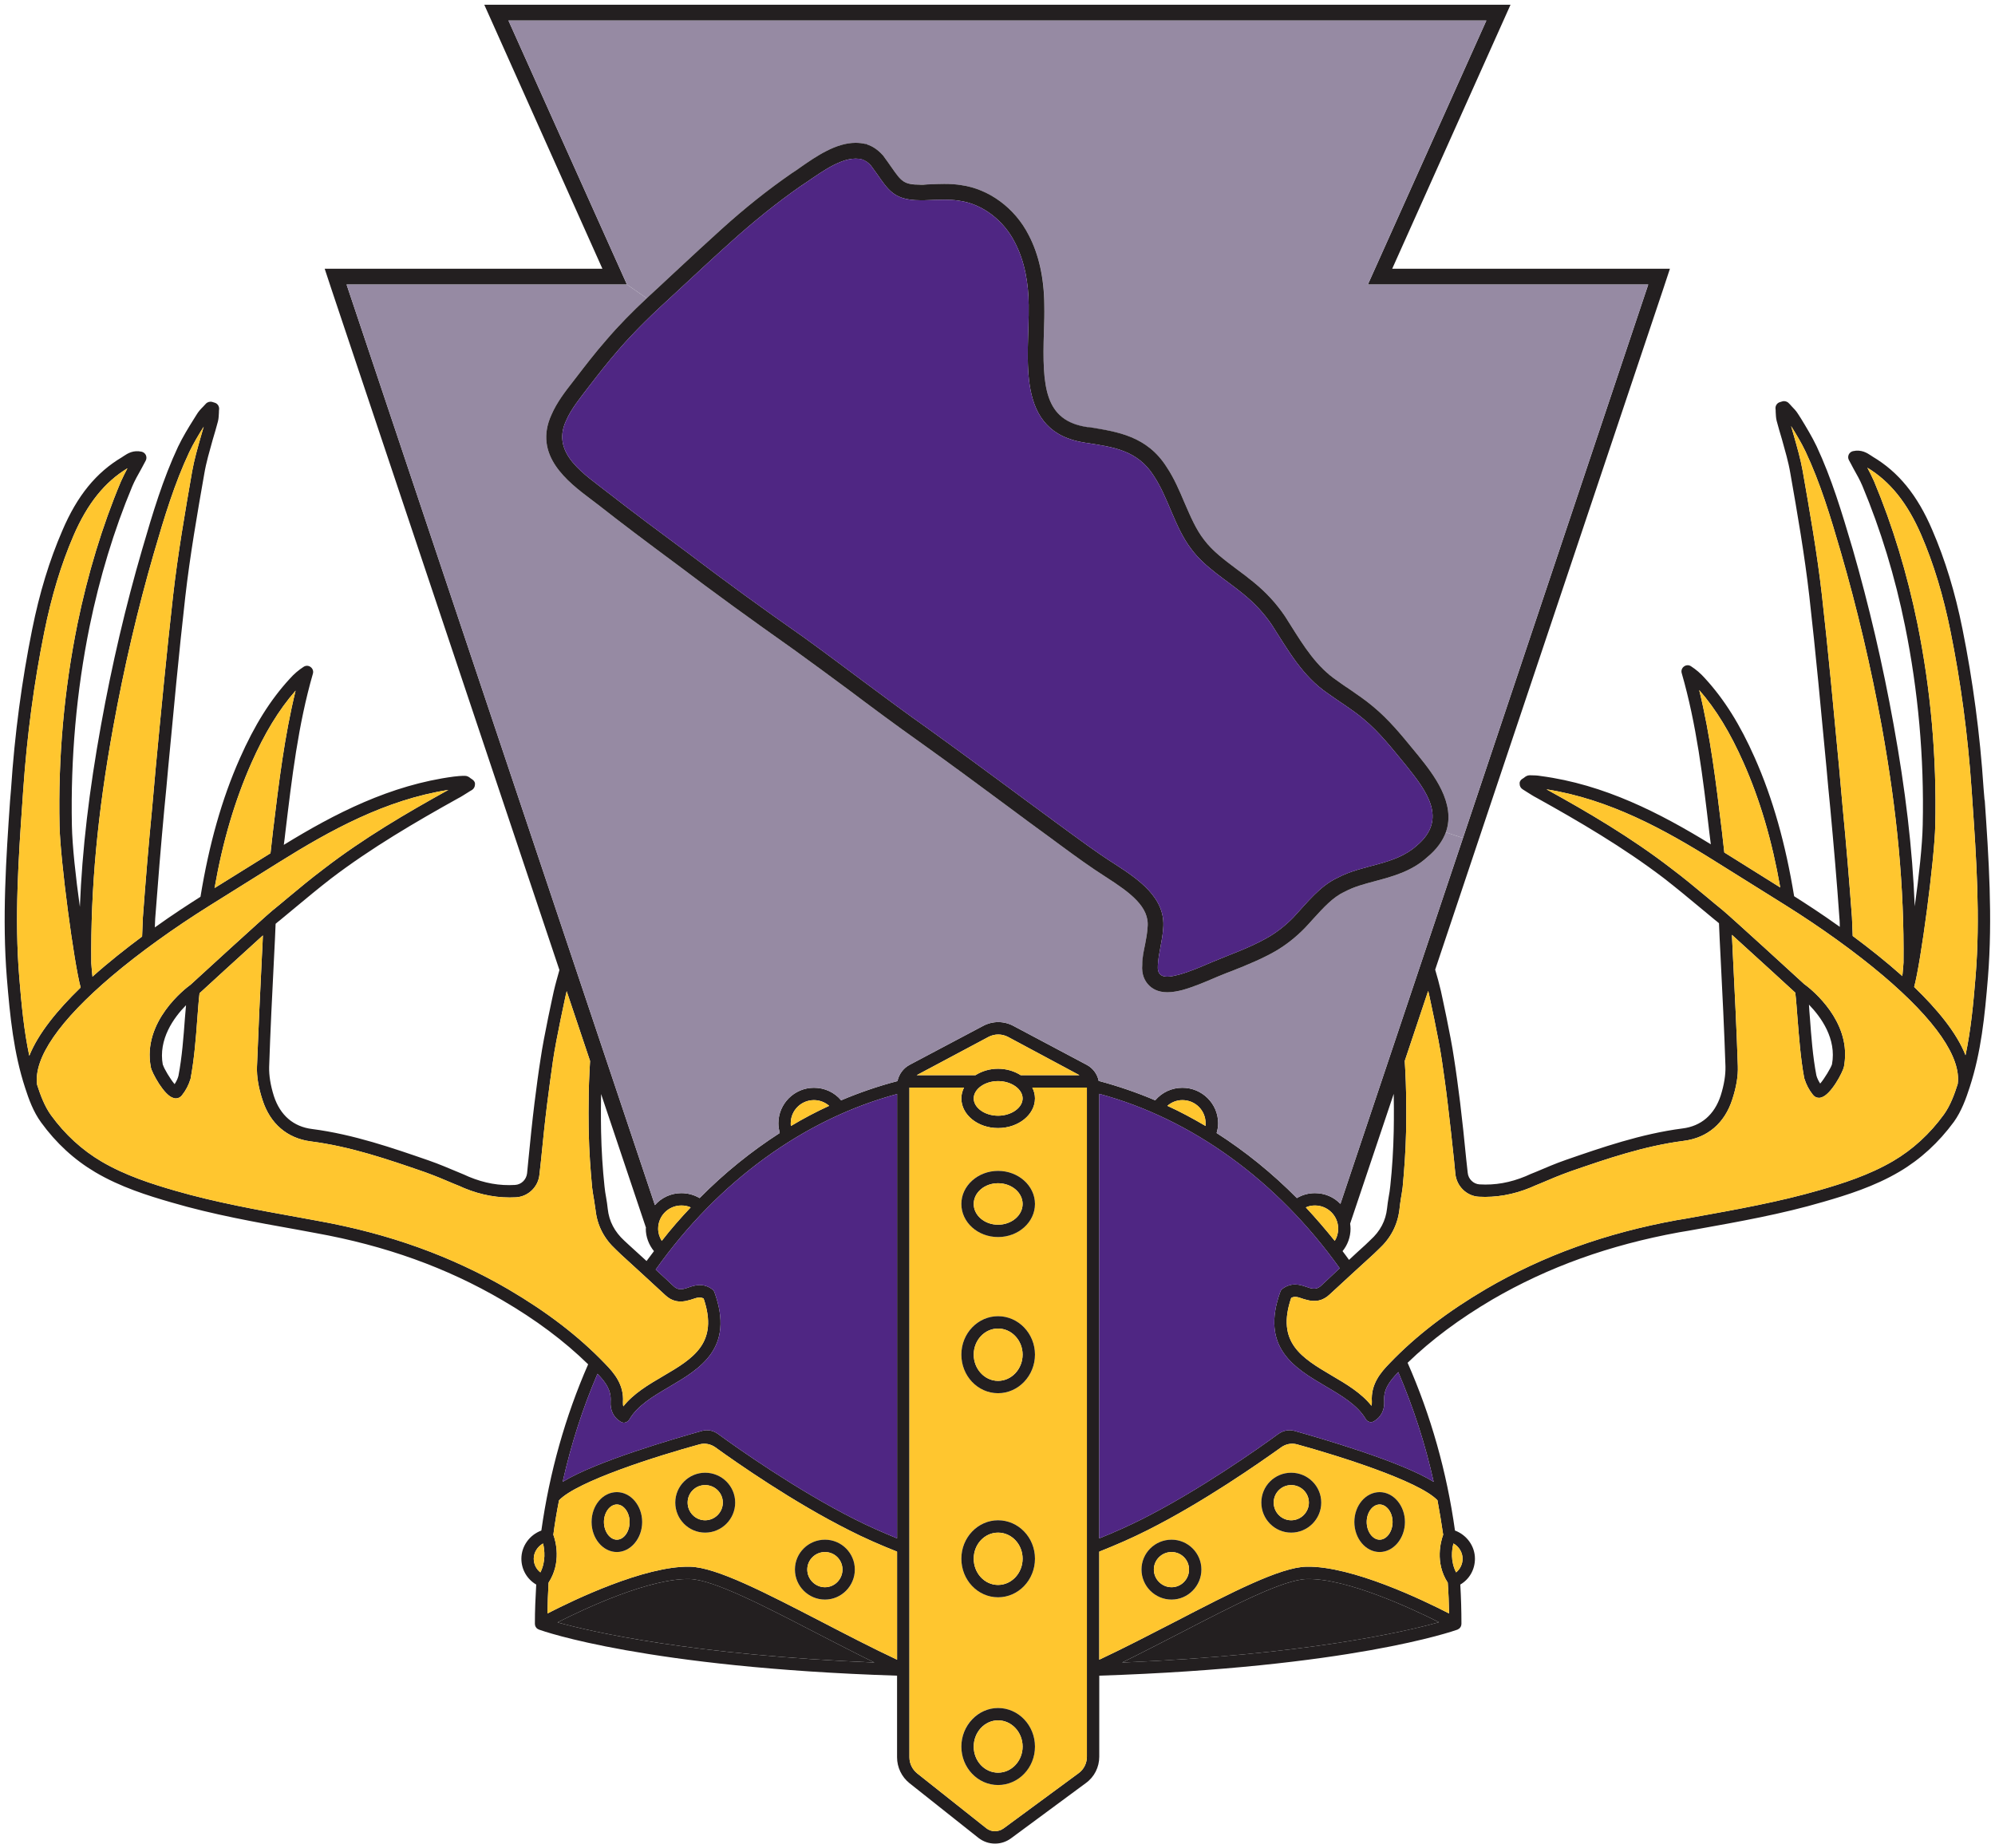 <?xml version="1.0" encoding="UTF-8"?>
<svg id="Layer_2" xmlns="http://www.w3.org/2000/svg" viewBox="0 0 104.88 97.18">
  <defs>
    <style>
      .cls-1 {
        fill: #231f20;
      }

      .cls-2 {
        fill: #968aa3;
      }

      .cls-3 {
        fill: #ffc62f;
      }

      .cls-4 {
        fill: #4f2683;
      }
    </style>
  </defs>
  <g id="Layer_1-2" data-name="Layer_1">
    <g>
      <path class="cls-1" d="M96.31,55.96c.25-1.35-.58-2.49-1.21-3.14.01.23.03.46.05.7.07.95.15,2.04.34,3.02.04.15.11.29.2.43.22-.25.57-.84.62-1.01ZM31.6,57.52c-.02,1.07,0,1.97,0,1.98.02.98.08,1.94.18,2.88.02.2.05.4.09.61.03.18.06.37.08.57.07.65.36,1.2.87,1.67l.27.25c.3.27.6.55.9.82.13-.17.26-.35.39-.52-.27-.33-.43-.75-.43-1.18,0-.02.01-.04.01-.05l-2.36-7.03ZM8.56,55.99h.01c.04.17.39.76.61,1.01.09-.14.16-.28.2-.43.19-.98.27-2.07.34-3.02.02-.24.04-.47.06-.7-.64.65-1.47,1.79-1.22,3.14ZM104.34,42.06c.21,3.04.42,6.19.17,9.32-.17,2.07-.36,3.94-.96,5.78-.19.59-.43,1.26-.83,1.82-.8,1.09-1.76,1.97-2.86,2.62-1.32.78-2.76,1.23-4.01,1.59-2.18.64-4.43,1.04-6.6,1.43-.33.06-.66.12-.98.17-3.66.67-6.87,1.82-9.81,3.53-1.73,1.02-3.2,2.11-4.46,3.33,1.22,2.77,2.06,5.73,2.49,8.82.62.23,1.05.82,1.05,1.48,0,.57-.29,1.08-.77,1.36.04.68.06,1.38.06,2.06,0,.12-.06.23-.16.28-.02.01-.03.02-.05.03-.23.08-5.65,1.99-18.83,2.42v4.26c0,.55-.26,1.07-.71,1.39l-3.94,2.91c-.25.18-.54.27-.83.27-.31,0-.61-.1-.87-.3l-3.63-2.88c-.41-.33-.65-.83-.65-1.36v-4.29c-6.59-.21-11.24-.8-14.27-1.34s-4.44-1.04-4.55-1.08l-.06-.03c-.1-.05-.16-.16-.16-.28,0-.68.03-1.38.07-2.06-.48-.28-.78-.79-.78-1.36,0-.66.43-1.25,1.05-1.48.43-3.06,1.26-6,2.46-8.74-1.27-1.24-2.76-2.35-4.51-3.37-2.94-1.72-6.15-2.87-9.81-3.53-.32-.06-.65-.12-.97-.18-2.18-.39-4.43-.79-6.61-1.43-1.25-.36-2.69-.81-4.01-1.59-1.1-.65-2.06-1.53-2.85-2.62-.41-.56-.65-1.23-.84-1.82-.6-1.84-.79-3.71-.96-5.78-.25-3.12-.04-6.28.17-9.32l.05-.59c.19-2.9.57-5.72,1.11-8.4.39-1.94.91-3.64,1.59-5.21.78-1.83,1.78-3.05,3.13-3.85l.09-.06c.21-.14.51-.33.95-.23.09.02.18.09.22.18s.04.2-.01.29c-.08.15-.16.29-.23.43-.18.32-.35.62-.48.93-.96,2.3-1.71,4.78-2.24,7.36-.69,3.4-1,6.92-.93,10.46.02,1.06.2,2.71.42,4.28.12-3.03.49-6.13,1.11-9.55.57-3.17,1.3-6.28,2.16-9.23.57-1.96,1.1-3.72,1.89-5.41.24-.5.53-.98.82-1.44l.15-.24c.1-.17.22-.3.35-.43.05-.05.09-.1.14-.15.08-.09.21-.13.33-.1l.13.04c.15.04.25.18.24.34-.01.06-.01.12-.01.18-.01.14-.01.3-.05.46-.09.33-.18.66-.28.98-.16.58-.34,1.18-.44,1.78-.37,2.11-.75,4.29-1,6.48-.34,2.99-.62,6.05-.9,9-.06.71-.13,1.42-.2,2.13-.18,1.95-.34,3.89-.48,5.77,0,0-.01.18-.02.47.96-.69,1.82-1.24,2.4-1.61.45-2.75,1.12-5.14,2.07-7.28.77-1.74,1.6-3.07,2.62-4.18.23-.26.47-.46.73-.63.12-.08.27-.07.37.01.11.08.16.22.12.35-.78,2.71-1.1,5.45-1.45,8.36-.02.21-.05.42-.08.64,2.67-1.64,5.6-3.15,8.94-3.59.17-.02.35-.04.58-.04.13,0,.23.07.3.13.02.01.05.03.09.06.07.05.12.11.14.19,0,.03,0,.05,0,.08,0,.11-.06.22-.15.28-.08.05-.16.09-.23.14-.18.11-.34.22-.52.31-2.21,1.23-4.54,2.59-6.68,4.22-.63.49-1.26,1.01-1.86,1.51-.27.23-.55.45-.82.68-.05.03-.12.1-.22.18-.02.56-.05,1.12-.08,1.71-.1,1.96-.2,3.99-.26,5.82-.01.45.07.96.25,1.53.33,1.01,1.03,1.61,2.01,1.73,2.17.28,4.27,1.01,6.12,1.65.55.19,1.08.42,1.61.64.17.07.34.14.51.22.82.34,1.61.48,2.43.43.33-.02.59-.28.63-.61l.07-.72c.1-1.03.2-2,.32-2.98.11-.87.21-1.63.32-2.32.17-1.19.67-3.44.69-3.54.09-.39.2-.77.3-1.13l-3.41-10.18-8.57-25.6-.36-1.09h14.6L25.98,1.41l-.52-1.16h53.95l-.52,1.16-5.7,12.72h14.6l-.36,1.09-8.57,25.57-3.41,10.19c.11.37.21.74.3,1.12.02.1.52,2.35.69,3.54.11.69.21,1.45.32,2.32.12.98.22,1.95.32,2.97l.08.73c.03.33.3.59.62.61.82.05,1.61-.09,2.43-.43.17-.08.34-.15.52-.22.52-.22,1.05-.45,1.6-.64,1.85-.64,3.95-1.37,6.12-1.65.98-.12,1.68-.72,2.01-1.73.18-.57.26-1.08.25-1.53-.06-1.83-.16-3.86-.26-5.82-.03-.59-.06-1.15-.08-1.71-.1-.08-.17-.15-.22-.18-.27-.23-.55-.45-.82-.68-.6-.5-1.23-1.02-1.86-1.51-2.14-1.63-4.47-2.99-6.68-4.22-.18-.09-.34-.2-.52-.31-.07-.05-.15-.09-.22-.14-.1-.06-.16-.17-.16-.28,0-.03,0-.05,0-.08.02-.08.07-.15.14-.19.04-.03.07-.05.09-.06.07-.06.17-.13.3-.13.23,0,.41.01.58.04,3.34.44,6.27,1.95,8.94,3.59-.03-.22-.05-.43-.08-.64-.34-2.91-.67-5.65-1.45-8.36-.04-.13.01-.27.12-.35s.25-.09.37-.01c.26.17.5.37.73.63,1.02,1.11,1.85,2.44,2.62,4.18.95,2.14,1.62,4.53,2.07,7.28.58.37,1.44.92,2.4,1.61,0-.29-.02-.47-.02-.47-.13-1.88-.3-3.82-.48-5.77-.07-.71-.14-1.42-.2-2.13-.28-2.95-.56-6.01-.9-9-.25-2.19-.63-4.37-1-6.48-.1-.6-.28-1.2-.44-1.78-.1-.32-.19-.65-.28-.98-.04-.16-.04-.32-.05-.46,0-.06,0-.12-.01-.18-.01-.16.09-.3.24-.34l.13-.04c.12-.03.25.01.33.1.05.05.1.1.14.15.13.13.25.26.35.42l.16.25c.28.46.57.94.81,1.44.79,1.69,1.32,3.45,1.9,5.41.85,2.95,1.58,6.06,2.15,9.23.62,3.42.99,6.52,1.11,9.55.22-1.57.4-3.22.42-4.28.08-3.54-.24-7.06-.93-10.46-.52-2.58-1.28-5.06-2.24-7.36-.13-.31-.3-.61-.48-.93-.07-.14-.15-.28-.23-.43-.05-.09-.05-.2-.01-.29s.13-.16.22-.18c.44-.1.74.09.95.23l.09.06c1.35.8,2.35,2.02,3.13,3.85.68,1.57,1.2,3.27,1.59,5.21.54,2.68.92,5.5,1.11,8.39l.05.6ZM103.86,51.32c.25-3.07.04-6.2-.17-9.22l-.04-.59c-.2-2.87-.57-5.66-1.11-8.32-.38-1.88-.88-3.54-1.54-5.07-.73-1.68-1.63-2.8-2.83-3.53.12.23.24.46.35.71.98,2.34,1.74,4.85,2.28,7.48.7,3.45,1.02,7.02.94,10.61-.04,1.83-.76,7.23-1.11,8.5,1.21,1.17,2.24,2.41,2.7,3.59.28-1.32.41-2.68.53-4.16ZM102.92,56.99c.19-1.39-1.17-3.36-3.93-5.7-1.44-1.22-3.26-2.53-5.13-3.7l-3.68-2.3c-2.66-1.67-5.57-3.27-8.88-3.79,2.18,1.2,4.46,2.54,6.56,4.16.65.49,1.28,1.01,1.89,1.52.27.23.54.45.81.67.49.41,4,3.62,4.29,3.89.23.16,2.15,1.62,2.15,3.69,0,.21-.02.43-.06.65-.05.27-.69,1.5-1.2,1.62-.03.01-.07.02-.11.02-.13,0-.25-.06-.33-.17-.2-.25-.35-.54-.44-.84-.01-.01-.01-.02-.01-.03-.19-1.02-.27-2.13-.35-3.11-.04-.5-.07-.97-.12-1.38-.29-.27-2.16-1.98-3.33-3.04.02.35.03.7.05,1.06.1,1.97.2,4,.26,5.84.02.52-.08,1.11-.29,1.75-.4,1.25-1.3,2.02-2.54,2.18-2.1.27-4.07.95-5.98,1.61-.53.19-1.06.41-1.57.63-.17.07-.35.14-.52.22-.9.37-1.81.53-2.72.48-.64-.04-1.16-.55-1.23-1.2l-.07-.72c-.11-1.02-.21-1.99-.33-2.96-.1-.86-.21-1.61-.31-2.3-.17-1.18-.68-3.47-.68-3.49-.01-.05-.03-.1-.04-.15l-1.23,3.68c.01.18.02.36.03.53.08,1.53.04,3.16.04,3.18-.02.99-.09,1.97-.18,2.93-.03.21-.06.43-.1.64-.03.19-.05.36-.07.54-.1.81-.46,1.5-1.08,2.07l-.27.26c-.76.69-1.55,1.42-2.32,2.13-.35.33-.75.42-1.25.27-.05-.01-.11-.03-.17-.05-.26-.09-.42-.14-.6-.04-.8,2.35.56,3.15,2.13,4.08.77.45,1.56.92,2.09,1.59.02-.06.02-.13.02-.22-.06-.91.45-1.52.94-2.02,1.4-1.46,3.07-2.73,5.08-3.91,3-1.75,6.28-2.93,10.01-3.61.33-.05.65-.11.98-.17,2.16-.39,4.4-.79,6.54-1.41,1.21-.35,2.6-.79,3.86-1.53,1.02-.6,1.92-1.42,2.66-2.44.34-.47.56-1.07.73-1.61ZM100.07,50.61c.04-3.95-.33-7.89-1.14-12.4-.57-3.14-1.3-6.23-2.15-9.16-.56-1.93-1.09-3.67-1.86-5.31-.22-.46-.49-.91-.76-1.34.05.17.1.35.15.52.17.6.35,1.22.46,1.84.37,2.13.76,4.32,1.01,6.52.34,3.01.62,6.06.9,9.02.06.71.13,1.42.19,2.13.19,1.95.35,3.9.49,5.79,0,.01.02.4.04.99.86.64,1.76,1.35,2.61,2.11,0-.04,0-.07.01-.11.02-.24.05-.54.05-.6ZM90.65,44.82l2.94,1.84c-.43-2.46-1.07-4.62-1.93-6.56-.7-1.58-1.44-2.8-2.33-3.82.59,2.41.88,4.84,1.19,7.39.04.38.09.77.13,1.15ZM76.91,44.06l9.74-29.1h-14.74l6.23-13.88H26.73l6.23,13.88h-14.74l16.21,48.4c.34-.39.84-.63,1.39-.63.34,0,.67.09.96.26,1.3-1.32,2.72-2.46,4.21-3.42-.04-.17-.07-.34-.07-.51,0-1.03.84-1.87,1.87-1.87.56,0,1.08.24,1.43.66.97-.41,1.96-.75,2.96-1.01.08-.36.3-.67.63-.85l3.87-2.05c.5-.27,1.1-.27,1.6,0l3.86,2.05c.33.18.55.49.62.84,1.01.27,2.01.61,2.97,1.02.36-.42.87-.66,1.43-.66,1.04,0,1.88.84,1.88,1.87,0,.17-.03.34-.08.51,1.5.96,2.91,2.1,4.22,3.42.28-.17.61-.26.95-.26.52,0,1,.21,1.33.56h.01l6.44-19.23ZM76.55,82.67c.21-.17.34-.43.34-.72,0-.33-.19-.64-.48-.8-.09.34-.16.94.14,1.52ZM76.18,84.83c-.01-.54-.03-1.08-.07-1.62-.69-1.06-.36-2.19-.24-2.52-.09-.61-.19-1.21-.3-1.81-.96-1.01-5.2-2.34-7.38-2.94-.29-.08-.59-.02-.83.15-1.16.83-4.1,2.89-7.05,4.37-.79.4-1.64.77-2.52,1.12v5.68c1.3-.61,2.65-1.31,3.97-1.99,2.97-1.54,5.54-2.87,6.92-2.9,2.39-.05,6.16,1.77,7.5,2.46ZM75.37,77.91c-.44-1.99-1.07-3.92-1.86-5.77-.5.52-.78.93-.74,1.51.03.47-.16.85-.53,1.07-.05.03-.1.05-.16.05-.03,0-.06,0-.08-.01-.09-.02-.16-.08-.2-.15-.43-.73-1.25-1.22-2.12-1.73-1.61-.95-3.44-2.02-2.37-4.97.02-.06.06-.11.11-.15.49-.36.94-.21,1.26-.1.06.02.11.03.15.05.28.08.45.05.63-.12.32-.3.65-.61.97-.91-3.29-4.61-7.76-7.85-12.64-9.17v23.37c.78-.31,1.53-.65,2.23-1,3.02-1.52,6.15-3.73,7.2-4.5.25-.17.54-.23.83-.15,1.38.39,5.58,1.6,7.32,2.68ZM73.27,59.47s.02-.89,0-1.96l-2.29,6.82v.02c.01.08.02.16.02.25,0,.43-.15.85-.42,1.18.11.15.23.3.34.46.29-.27.57-.53.86-.79l.27-.26c.51-.46.8-1.01.87-1.66.02-.2.05-.39.08-.57.04-.21.07-.41.09-.61.1-.94.16-1.9.18-2.88ZM58.99,87.41c9.59-.4,14.84-1.61,16.66-2.12-1.46-.73-4.86-2.32-6.95-2.27-1.24.03-3.86,1.39-6.64,2.83-1.02.52-2.05,1.06-3.07,1.56ZM70.17,65.24c.12-.19.18-.41.18-.64,0-.68-.55-1.22-1.22-1.22-.17,0-.33.03-.48.1.52.56,1.03,1.15,1.52,1.76ZM63.38,59.2v-.14c0-.68-.54-1.22-1.22-1.22-.3,0-.57.11-.79.3.68.31,1.35.67,2.01,1.06ZM57.14,92.36v-35.18h-2.87c.09.18.14.37.14.57,0,.86-.87,1.56-1.94,1.56s-1.93-.7-1.93-1.56c0-.2.05-.39.14-.57h-2.87v35.21c0,.33.15.64.41.85l3.63,2.88c.26.21.63.21.91.01l3.94-2.9c.28-.2.44-.53.44-.87ZM53.66,56.53h3.09l-3.77-2.02c-.16-.08-.33-.12-.5-.12s-.34.04-.5.12l-3.79,2.02h3.09c.33-.21.74-.34,1.19-.34s.86.13,1.19.34ZM53.76,57.75c0-.49-.59-.91-1.29-.91s-1.28.42-1.28.91.59.91,1.28.91,1.29-.41,1.29-.91ZM47.16,87.26v-5.68c-.88-.35-1.73-.72-2.51-1.12-2.95-1.48-5.9-3.54-7.05-4.37-.24-.17-.55-.23-.83-.15-2.19.6-6.42,1.93-7.38,2.94-.12.6-.22,1.2-.3,1.81.12.32.44,1.46-.25,2.52-.03.54-.05,1.08-.06,1.62,1.34-.69,5.11-2.51,7.49-2.46,1.39.03,3.95,1.36,6.93,2.9,1.31.68,2.66,1.38,3.96,1.99ZM47.16,80.88v-23.36c-4.9,1.32-9.39,4.58-12.69,9.23.32.29.63.58.94.87.18.17.35.2.63.12.05-.02.1-.03.15-.05.32-.11.77-.26,1.26.1.05.04.09.09.11.15,1.07,2.95-.76,4.02-2.37,4.97-.87.51-1.69,1-2.11,1.73-.05.07-.12.13-.21.15-.02.01-.05.01-.08.01-.05,0-.11-.02-.16-.05-.37-.22-.56-.6-.53-1.07.04-.56-.22-.97-.69-1.45-.78,1.81-1.39,3.72-1.83,5.68,1.75-1.08,5.94-2.29,7.33-2.68.28-.08.58-.02.82.15,1.05.77,4.19,2.98,7.21,4.5.69.35,1.44.68,2.22,1ZM45.97,87.41c-1.02-.5-2.06-1.04-3.07-1.56-2.78-1.44-5.41-2.8-6.64-2.83-2.09-.05-5.5,1.54-6.95,2.28,1.82.5,7.07,1.71,16.66,2.11ZM43.59,58.14c-.22-.19-.5-.3-.8-.3-.67,0-1.22.54-1.22,1.22,0,.05,0,.1.01.14.65-.39,1.33-.75,2.01-1.06ZM34.86,72.35c1.57-.92,2.93-1.73,2.13-4.08-.18-.09-.34-.05-.6.04-.06.02-.12.04-.17.05-.5.15-.9.06-1.25-.27-.77-.71-1.56-1.44-2.32-2.13l-.27-.26c-.62-.57-.98-1.26-1.07-2.07-.03-.18-.05-.35-.08-.54-.04-.21-.07-.42-.1-.64-.09-.96-.16-1.94-.18-2.93,0-.02-.04-1.65.04-3.18.01-.18.02-.37.03-.56l-1.23-3.67c-.01.06-.02.11-.04.17,0,.02-.51,2.31-.68,3.49-.1.69-.2,1.44-.31,2.3-.12.97-.22,1.94-.32,2.96l-.08.72c-.06.65-.59,1.16-1.23,1.2-.91.05-1.82-.11-2.72-.48-.17-.08-.34-.15-.52-.22-.51-.22-1.04-.44-1.57-.63-1.91-.66-3.88-1.34-5.98-1.61-1.24-.16-2.14-.93-2.54-2.18-.21-.64-.31-1.23-.29-1.75.07-1.84.16-3.87.26-5.84.02-.36.04-.71.05-1.06-1.17,1.06-3.04,2.77-3.33,3.04-.05.41-.08.88-.12,1.38-.07.98-.16,2.09-.35,3.11,0,0,0,.02-.01.03-.09.3-.24.59-.44.84-.08.11-.2.17-.33.17-.04,0-.07-.01-.11-.02-.26-.06-.54-.4-.77-.75-.23-.36-.41-.73-.43-.87-.47-2.41,1.84-4.16,2.09-4.34.29-.27,3.8-3.48,4.29-3.89.27-.22.54-.44.81-.67.61-.51,1.24-1.03,1.89-1.52,2.1-1.62,4.39-2.96,6.56-4.16-3.31.52-6.22,2.13-8.88,3.79l-3.68,2.3c-1.87,1.17-3.69,2.48-5.13,3.7-2.76,2.34-4.12,4.31-3.93,5.71.17.53.39,1.13.73,1.6.74,1.02,1.64,1.84,2.66,2.44,1.26.74,2.65,1.18,3.86,1.53,2.14.62,4.38,1.02,6.54,1.41.33.06.65.12.98.18,3.73.67,7.01,1.85,10.01,3.6,2.01,1.18,3.68,2.45,5.08,3.91.49.5,1,1.11.94,2.02,0,.09,0,.16.02.22.53-.67,1.32-1.14,2.09-1.59ZM36.31,63.48c-.15-.07-.32-.1-.49-.1-.67,0-1.22.54-1.22,1.22,0,.23.07.45.19.64.48-.62.99-1.2,1.52-1.76ZM28.41,82.67c.29-.58.22-1.18.14-1.52-.29.16-.49.47-.49.8,0,.29.13.55.35.72ZM14.35,43.7c.31-2.55.6-4.98,1.19-7.39-.89,1.02-1.63,2.24-2.33,3.82-.86,1.95-1.5,4.1-1.93,6.56l2.94-1.83c.04-.39.09-.78.13-1.16ZM10.56,22.95c.05-.17.1-.35.15-.52-.27.43-.54.88-.76,1.34-.77,1.64-1.3,3.38-1.86,5.31-.85,2.93-1.57,6.02-2.14,9.16-.82,4.51-1.19,8.45-1.15,12.4,0,.06.03.36.05.6.01.04.01.07.01.11.85-.76,1.75-1.47,2.61-2.11.02-.59.04-.98.04-.99.14-1.89.3-3.84.49-5.79.06-.71.13-1.42.19-2.13.28-2.96.57-6.01.91-9.02.25-2.2.63-4.39,1-6.52.11-.62.29-1.24.46-1.84ZM6.35,25.33c.11-.25.23-.48.35-.71-1.2.73-2.1,1.85-2.83,3.53-.66,1.53-1.16,3.19-1.54,5.07-.54,2.66-.91,5.45-1.11,8.32l-.04.59c-.21,3.02-.42,6.15-.17,9.22.12,1.48.25,2.84.53,4.16.47-1.18,1.49-2.42,2.7-3.59-.35-1.27-1.07-6.67-1.11-8.5-.08-3.59.24-7.16.94-10.61.54-2.62,1.3-5.14,2.28-7.48Z"/>
      <path class="cls-3" d="M103.69,42.1c.21,3.02.42,6.15.17,9.22-.12,1.48-.25,2.84-.53,4.16-.46-1.18-1.49-2.42-2.7-3.59.35-1.27,1.07-6.67,1.11-8.5.08-3.59-.24-7.16-.94-10.61-.54-2.63-1.3-5.14-2.28-7.48-.11-.25-.23-.48-.35-.71,1.2.73,2.1,1.85,2.83,3.53.66,1.53,1.16,3.19,1.54,5.07.54,2.66.91,5.45,1.11,8.32l.04.59Z"/>
      <path class="cls-3" d="M98.99,51.29c2.76,2.34,4.12,4.31,3.93,5.7-.17.54-.39,1.14-.73,1.61-.74,1.02-1.64,1.84-2.66,2.44-1.26.74-2.65,1.18-3.86,1.53-2.14.62-4.38,1.02-6.54,1.41-.33.06-.65.12-.98.17-3.73.68-7.01,1.86-10.01,3.61-2.01,1.18-3.68,2.45-5.08,3.91-.49.5-1,1.11-.94,2.02,0,.09,0,.16-.02.22-.53-.67-1.32-1.14-2.09-1.59-1.57-.93-2.93-1.73-2.13-4.08.18-.1.34-.05.6.04.06.02.12.04.17.05.5.15.9.06,1.25-.27.77-.71,1.56-1.44,2.32-2.13l.27-.26c.62-.57.98-1.26,1.08-2.07.02-.18.04-.35.07-.54.04-.21.07-.43.1-.64.09-.96.16-1.94.18-2.93,0-.02.04-1.65-.04-3.18-.01-.17-.02-.35-.03-.53l1.23-3.68s.03.1.04.15c0,.02.51,2.31.68,3.49.1.69.21,1.44.31,2.3.12.97.22,1.94.33,2.96l.07.72c.07.65.59,1.16,1.23,1.2.91.05,1.82-.11,2.72-.48.17-.08.35-.15.52-.22.51-.22,1.04-.44,1.57-.63,1.91-.66,3.88-1.34,5.98-1.61,1.24-.16,2.14-.93,2.54-2.18.21-.64.31-1.23.29-1.75-.06-1.84-.16-3.87-.26-5.84-.02-.36-.03-.71-.05-1.06,1.17,1.06,3.04,2.77,3.33,3.04.05.41.08.88.12,1.38.08.98.16,2.09.35,3.11,0,.01,0,.02.01.03.09.3.24.59.44.84.08.11.2.17.33.17.04,0,.08,0,.11-.02.51-.12,1.15-1.35,1.2-1.62.04-.22.06-.44.06-.65,0-2.07-1.92-3.53-2.15-3.69-.29-.27-3.8-3.48-4.29-3.89-.27-.22-.54-.44-.81-.67-.61-.51-1.24-1.03-1.89-1.52-2.1-1.62-4.38-2.96-6.56-4.16,3.31.52,6.22,2.12,8.88,3.79l3.68,2.3c1.87,1.17,3.69,2.48,5.13,3.7Z"/>
      <path class="cls-3" d="M98.93,38.21c.81,4.51,1.18,8.45,1.14,12.4,0,.06-.03.36-.05.6-.01.04-.01.07-.01.11-.85-.76-1.75-1.47-2.61-2.11-.02-.59-.04-.98-.04-.99-.14-1.89-.3-3.84-.49-5.79-.06-.71-.13-1.42-.19-2.13-.28-2.96-.56-6.01-.9-9.02-.25-2.2-.64-4.39-1.01-6.52-.11-.62-.29-1.24-.46-1.84-.05-.17-.1-.35-.15-.52.27.43.54.88.76,1.34.77,1.64,1.3,3.38,1.86,5.31.85,2.93,1.58,6.02,2.15,9.16Z"/>
      <path class="cls-3" d="M93.59,46.66l-2.94-1.84c-.04-.38-.09-.77-.13-1.15-.31-2.55-.6-4.98-1.19-7.39.89,1.02,1.63,2.24,2.33,3.82.86,1.94,1.5,4.1,1.93,6.56Z"/>
      <path class="cls-2" d="M86.65,14.96l-9.74,29.1-.9-.3c.55-1.53-.68-3.08-1.42-4l-.28-.34c-.64-.78-1.29-1.58-2.11-2.26-.4-.34-.82-.62-1.22-.9-.23-.15-.46-.31-.68-.47-1.07-.72-1.74-1.79-2.45-2.92l-.29-.46c-.46-.68-1-1.27-1.68-1.82-.28-.23-.57-.45-.87-.67-.65-.49-1.27-.95-1.71-1.54-.43-.55-.71-1.22-1.02-1.93-.27-.64-.55-1.3-.95-1.9-1.03-1.62-2.57-1.85-4.07-2.08h-.07c-2.29-.34-2.4-2.13-2.31-5.03.02-.49.03-.96.02-1.41,0-1.42-.29-2.66-.82-3.67-.72-1.42-2.09-2.43-3.57-2.63-.25-.04-.53-.06-.87-.06-.23,0-.45.01-.68.02-.13,0-.26.01-.4.01h-.17c-.89.01-1-.16-1.54-.93-.12-.17-.25-.36-.4-.56l-.02-.03-.02-.02c-.25-.28-.53-.47-.84-.57h-.03s-.04-.02-.04-.02c-.16-.04-.34-.06-.52-.06-1.04,0-2.07.71-2.89,1.28-.17.12-.32.23-.47.32-1.24.86-2.44,1.81-3.69,2.94-.75.68-1.5,1.37-2.24,2.06l-.88.82c-.28.26-.55.51-.81.75l-1.04-.72L26.73,1.08h51.41l-6.23,13.88h14.74Z"/>
      <path class="cls-2" d="M76.91,44.06l-6.44,19.23h-.01c-.33-.35-.81-.56-1.33-.56-.34,0-.67.09-.95.26-1.31-1.32-2.72-2.46-4.22-3.42.05-.17.08-.34.08-.51,0-1.03-.84-1.87-1.88-1.87-.56,0-1.07.24-1.43.66-.96-.41-1.96-.75-2.97-1.02-.07-.35-.29-.66-.62-.84l-3.86-2.05c-.5-.27-1.1-.27-1.6,0l-3.87,2.05c-.33.18-.55.49-.63.85-1,.26-1.99.6-2.96,1.01-.35-.42-.87-.66-1.43-.66-1.03,0-1.87.84-1.87,1.87,0,.17.03.34.07.51-1.49.96-2.91,2.1-4.21,3.42-.29-.17-.62-.26-.96-.26-.55,0-1.05.24-1.39.63L18.22,14.96h14.74l1.04.72c-.79.74-1.47,1.43-2.12,2.19-.58.66-1.14,1.39-1.57,1.95l-.17.22c-.43.55-.87,1.12-1.15,1.77-.97,2.13.86,3.52,2.06,4.43.14.11.28.21.41.31,1.18.93,2.47,1.9,4.17,3.16,1.87,1.42,3.83,2.84,6.15,4.48.94.68,1.88,1.37,2.81,2.06,1.21.91,2.46,1.84,3.73,2.74,1.57,1.12,3.14,2.28,4.65,3.4.75.56,1.51,1.12,2.28,1.68l.46.34c.83.61,1.61,1.18,2.46,1.72,1.24.8,2.27,1.55,2.16,2.62-.02.31-.07.6-.13.9-.07.34-.14.69-.15,1.06-.05.54.15.88.32,1.06.17.19.48.4,1,.4.28,0,.56-.06.8-.12.6-.17,1.21-.43,1.74-.66.34-.14.63-.26.93-.37.73-.29,1.49-.6,2.21-1.01.55-.32,1.07-.73,1.54-1.21.15-.16.3-.32.44-.48.54-.59,1.04-1.15,1.65-1.43.5-.27,1.04-.41,1.6-.56.9-.24,1.93-.51,2.75-1.26.51-.42.82-.87.98-1.31l.9.3Z"/>
      <path class="cls-3" d="M76.89,81.95c0,.29-.13.55-.34.72-.3-.58-.23-1.18-.14-1.52.29.16.48.47.48.8Z"/>
      <path class="cls-3" d="M76.11,83.21c.04.54.06,1.08.07,1.62-1.34-.69-5.11-2.51-7.5-2.46-1.38.03-3.95,1.36-6.92,2.9-1.32.68-2.67,1.38-3.97,1.99v-5.68c.88-.35,1.73-.72,2.52-1.12,2.95-1.48,5.89-3.54,7.05-4.37.24-.17.54-.23.83-.15,2.18.6,6.42,1.93,7.38,2.94.11.6.21,1.2.3,1.81-.12.33-.45,1.46.24,2.52ZM73.86,80.02c0-.86-.6-1.57-1.33-1.57s-1.33.71-1.33,1.57.6,1.58,1.33,1.58,1.33-.71,1.33-1.58ZM69.46,79c0-.87-.71-1.57-1.58-1.57s-1.57.7-1.57,1.57.7,1.58,1.57,1.58,1.58-.71,1.58-1.58ZM63.16,82.52c0-.86-.7-1.57-1.57-1.57s-1.58.71-1.58,1.57.71,1.58,1.58,1.58,1.57-.71,1.57-1.58Z"/>
      <path class="cls-1" d="M74.59,39.76c.74.92,1.97,2.47,1.42,4-.16.44-.47.89-.98,1.31-.82.75-1.85,1.02-2.75,1.26-.56.15-1.1.29-1.6.56-.61.28-1.11.84-1.65,1.43-.14.16-.29.32-.44.48-.47.48-.99.89-1.54,1.21-.72.41-1.48.72-2.21,1.01-.3.11-.59.23-.93.37-.53.23-1.14.49-1.74.66-.24.06-.52.12-.8.12-.52,0-.83-.21-1-.4-.17-.18-.37-.52-.32-1.06,0-.37.08-.72.15-1.06.06-.3.11-.59.13-.9.11-1.07-.92-1.82-2.16-2.62-.85-.54-1.63-1.11-2.46-1.72l-.46-.34c-.77-.56-1.53-1.12-2.28-1.68-1.51-1.12-3.08-2.28-4.65-3.4-1.27-.9-2.52-1.83-3.73-2.74-.93-.69-1.87-1.38-2.81-2.06-2.32-1.64-4.28-3.06-6.15-4.48-1.7-1.26-2.99-2.23-4.17-3.16-.13-.1-.27-.2-.41-.31-1.2-.91-3.03-2.3-2.06-4.43.28-.65.72-1.22,1.15-1.77l.17-.22c.43-.56.99-1.29,1.57-1.95.65-.76,1.33-1.45,2.12-2.19.26-.24.53-.49.81-.75l.88-.82c.74-.69,1.49-1.38,2.24-2.06,1.25-1.13,2.45-2.08,3.69-2.94.15-.09.3-.2.47-.32.82-.57,1.85-1.28,2.89-1.28.18,0,.36.02.52.06h.04s.03.02.03.02c.31.1.59.29.84.57l.02.02.02.03c.15.2.28.39.4.56.54.77.65.94,1.54.94h.17c.14-.01.27-.02.4-.02.23-.01.45-.02.68-.02.34,0,.62.02.87.06,1.48.2,2.85,1.21,3.57,2.63.53,1.01.81,2.25.82,3.67.01.45,0,.92-.02,1.41-.09,2.9.02,4.69,2.31,5.02h.07c1.5.24,3.04.47,4.07,2.09.4.6.68,1.26.95,1.9.31.71.59,1.38,1.02,1.93.44.59,1.06,1.05,1.71,1.54.3.22.59.44.87.67.68.55,1.22,1.14,1.68,1.82l.29.46c.71,1.13,1.38,2.2,2.45,2.92.22.16.45.32.68.47.4.28.82.56,1.22.9.82.68,1.47,1.48,2.11,2.26l.28.34ZM74.48,44.46c1.66-1.39.5-2.89-.54-4.19-.71-.86-1.4-1.76-2.27-2.48-.58-.49-1.24-.88-1.86-1.33-1.34-.91-2.09-2.27-2.95-3.61-.42-.62-.92-1.15-1.5-1.62-.93-.77-2-1.38-2.73-2.36-.88-1.15-1.2-2.69-1.98-3.86-.86-1.35-2.14-1.51-3.58-1.73-3.77-.55-2.95-4.44-2.99-7.24-.01-1.13-.2-2.29-.73-3.3-.57-1.13-1.69-2.03-2.95-2.19-.25-.04-.51-.05-.76-.05-.35,0-.71.02-1.06.03h-.19c-1.58,0-1.74-.68-2.6-1.82-.13-.15-.29-.27-.48-.33h0c-.11-.03-.22-.04-.33-.04-.96,0-2.1.94-2.91,1.46-1.26.88-2.44,1.84-3.59,2.87-1.05.94-2.07,1.9-3.11,2.86-1,.91-1.98,1.85-2.87,2.88-.52.6-1.04,1.26-1.54,1.91-.44.58-.94,1.18-1.21,1.82-.79,1.73,1.02,2.82,2.22,3.77,1.36,1.06,2.76,2.1,4.15,3.13,2.04,1.55,4.05,3.01,6.14,4.47,2.21,1.6,4.32,3.24,6.53,4.8,2.35,1.69,4.6,3.38,6.95,5.1.99.72,1.89,1.4,2.87,2.02,1.22.79,2.7,1.78,2.54,3.4-.05.68-.25,1.31-.28,1.92-.04.47.19.6.5.6.18,0,.39-.05.59-.1.55-.15,1.14-.4,1.67-.63,1.01-.43,2.06-.78,3-1.32.51-.29.97-.66,1.37-1.07.71-.76,1.39-1.66,2.34-2.09,1.31-.7,2.99-.64,4.14-1.68Z"/>
      <path class="cls-4" d="M73.94,40.27c1.04,1.3,2.2,2.8.54,4.19-1.15,1.04-2.83.98-4.14,1.68-.95.43-1.63,1.33-2.34,2.09-.4.41-.86.78-1.37,1.07-.94.54-1.99.89-3,1.32-.53.23-1.12.48-1.67.63-.2.05-.41.1-.59.1-.31,0-.54-.13-.5-.6.03-.61.23-1.24.28-1.92.16-1.62-1.32-2.61-2.54-3.4-.98-.62-1.88-1.3-2.87-2.02-2.35-1.72-4.6-3.41-6.95-5.1-2.21-1.56-4.32-3.2-6.53-4.8-2.09-1.46-4.1-2.92-6.14-4.47-1.39-1.03-2.79-2.07-4.15-3.13-1.2-.95-3.01-2.04-2.22-3.77.27-.64.77-1.24,1.21-1.82.5-.65,1.02-1.31,1.54-1.91.89-1.03,1.87-1.97,2.87-2.88,1.04-.96,2.06-1.92,3.11-2.86,1.15-1.03,2.33-1.99,3.59-2.87.81-.52,1.95-1.46,2.91-1.46.11,0,.22.01.33.03h0c.19.07.35.19.48.34.86,1.14,1.02,1.82,2.6,1.82h.19c.35-.01.71-.03,1.06-.03.25,0,.51.01.76.05,1.26.16,2.38,1.06,2.95,2.19.53,1.01.72,2.17.73,3.3.04,2.8-.78,6.69,2.99,7.24,1.44.22,2.72.38,3.58,1.73.78,1.17,1.1,2.71,1.98,3.86.73.98,1.8,1.59,2.73,2.36.58.47,1.08,1,1.5,1.62.86,1.34,1.61,2.7,2.95,3.61.62.45,1.28.84,1.86,1.33.87.72,1.56,1.62,2.27,2.48Z"/>
      <path class="cls-4" d="M73.51,72.14c.79,1.85,1.42,3.78,1.86,5.77-1.74-1.08-5.94-2.29-7.32-2.68-.29-.08-.58-.02-.83.15-1.05.77-4.18,2.98-7.2,4.5-.7.35-1.45.69-2.23,1v-23.37c4.88,1.32,9.35,4.56,12.64,9.17-.32.3-.65.61-.97.91-.18.17-.35.2-.63.12-.04-.02-.09-.03-.15-.05-.32-.11-.77-.26-1.26.1-.05.04-.09.09-.11.15-1.07,2.95.76,4.02,2.37,4.97.87.51,1.69,1,2.12,1.73.04.07.11.13.2.15.02.01.05.01.08.01.06,0,.11-.02.16-.05.37-.22.56-.6.53-1.07-.04-.58.24-.99.74-1.51Z"/>
      <path class="cls-1" d="M72.53,78.45c.73,0,1.33.71,1.33,1.57s-.6,1.58-1.33,1.58-1.33-.71-1.33-1.58.6-1.57,1.33-1.57ZM73.21,80.02c0-.5-.31-.92-.68-.92s-.68.42-.68.92.31.93.68.93.68-.42.68-.93Z"/>
      <path class="cls-3" d="M72.53,79.1c.37,0,.68.42.68.92s-.31.93-.68.93-.68-.42-.68-.93.31-.92.68-.92Z"/>
      <path class="cls-1" d="M75.65,85.29c-1.82.51-7.07,1.72-16.66,2.12,1.02-.5,2.05-1.04,3.07-1.56,2.78-1.44,5.4-2.8,6.64-2.83,2.09-.05,5.49,1.54,6.95,2.27Z"/>
      <path class="cls-3" d="M70.35,64.6c0,.23-.06.45-.18.64-.49-.61-1-1.2-1.52-1.76.15-.07.31-.1.48-.1.67,0,1.22.54,1.22,1.22Z"/>
      <path class="cls-1" d="M67.88,77.43c.87,0,1.58.7,1.58,1.57s-.71,1.58-1.58,1.58-1.57-.71-1.57-1.58.7-1.57,1.57-1.57ZM68.81,79c0-.51-.42-.92-.93-.92s-.92.41-.92.92.41.93.92.93.93-.42.93-.93Z"/>
      <path class="cls-3" d="M67.88,78.08c.51,0,.93.41.93.92s-.42.93-.93.93-.92-.42-.92-.93.41-.92.92-.92Z"/>
      <path class="cls-3" d="M63.38,59.06v.14c-.66-.39-1.33-.75-2.01-1.06.22-.19.49-.3.79-.3.68,0,1.22.54,1.22,1.22Z"/>
      <path class="cls-1" d="M61.59,80.95c.87,0,1.57.71,1.57,1.57s-.7,1.58-1.57,1.58-1.58-.71-1.58-1.58.71-1.57,1.58-1.57ZM62.51,82.52c0-.51-.41-.92-.92-.92s-.93.41-.93.92.42.93.93.93.92-.42.92-.93Z"/>
      <path class="cls-3" d="M61.59,81.6c.51,0,.92.41.92.92s-.41.93-.92.93-.93-.42-.93-.93.42-.92.93-.92Z"/>
      <path class="cls-3" d="M57.14,57.18v35.18c0,.34-.16.67-.44.87l-3.94,2.9c-.28.2-.65.2-.91-.01l-3.63-2.88c-.26-.21-.41-.52-.41-.85v-35.21h2.87c-.09.18-.14.37-.14.57,0,.86.87,1.56,1.93,1.56s1.94-.7,1.94-1.56c0-.2-.05-.39-.14-.57h2.87ZM54.41,63.3c0-.96-.87-1.74-1.94-1.74s-1.93.78-1.93,1.74.87,1.74,1.93,1.74,1.94-.78,1.94-1.74ZM54.41,71.22c0-1.11-.87-2.02-1.94-2.02s-1.93.91-1.93,2.02.87,2.03,1.93,2.03,1.94-.91,1.94-2.03ZM54.41,81.95c0-1.12-.87-2.02-1.94-2.02s-1.93.9-1.93,2.02.87,2.03,1.93,2.03,1.94-.91,1.94-2.03ZM54.41,91.83c0-1.12-.87-2.03-1.94-2.03s-1.93.91-1.93,2.03.87,2.02,1.93,2.02,1.94-.91,1.94-2.02Z"/>
      <path class="cls-3" d="M56.75,56.53h-3.09c-.33-.21-.74-.34-1.19-.34s-.86.13-1.19.34h-3.09l3.79-2.02c.16-.08.33-.12.5-.12s.34.04.5.12l3.77,2.02Z"/>
      <path class="cls-1" d="M52.47,61.56c1.07,0,1.94.78,1.94,1.74s-.87,1.74-1.94,1.74-1.93-.78-1.93-1.74.87-1.74,1.93-1.74ZM53.76,63.3c0-.6-.58-1.09-1.29-1.09s-1.28.49-1.28,1.09.57,1.09,1.28,1.09,1.29-.49,1.29-1.09Z"/>
      <path class="cls-1" d="M52.47,69.2c1.07,0,1.94.91,1.94,2.02s-.87,2.03-1.94,2.03-1.93-.91-1.93-2.03.87-2.02,1.93-2.02ZM53.76,71.22c0-.75-.58-1.37-1.29-1.37s-1.28.62-1.28,1.37.57,1.38,1.28,1.38,1.29-.62,1.29-1.38Z"/>
      <path class="cls-1" d="M52.47,79.93c1.07,0,1.94.9,1.94,2.02s-.87,2.03-1.94,2.03-1.93-.91-1.93-2.03.87-2.02,1.93-2.02ZM53.76,81.95c0-.76-.58-1.37-1.29-1.37s-1.28.61-1.28,1.37.57,1.38,1.28,1.38,1.29-.62,1.29-1.38Z"/>
      <path class="cls-1" d="M52.47,89.8c1.07,0,1.94.91,1.94,2.03s-.87,2.02-1.94,2.02-1.93-.91-1.93-2.02.87-2.03,1.93-2.03ZM53.76,91.83c0-.76-.58-1.38-1.29-1.38s-1.28.62-1.28,1.38.57,1.37,1.28,1.37,1.29-.62,1.29-1.37Z"/>
      <path class="cls-3" d="M52.47,56.84c.7,0,1.29.42,1.29.91s-.59.91-1.29.91-1.28-.41-1.28-.91.59-.91,1.28-.91Z"/>
      <path class="cls-3" d="M52.47,62.21c.71,0,1.29.49,1.29,1.09s-.58,1.09-1.29,1.09-1.28-.49-1.28-1.09.57-1.09,1.28-1.09Z"/>
      <path class="cls-3" d="M52.47,69.85c.71,0,1.29.62,1.29,1.37s-.58,1.38-1.29,1.38-1.28-.62-1.28-1.38.57-1.37,1.28-1.37Z"/>
      <path class="cls-3" d="M52.47,80.58c.71,0,1.29.61,1.29,1.37s-.58,1.38-1.29,1.38-1.28-.62-1.28-1.38.57-1.37,1.28-1.37Z"/>
      <path class="cls-3" d="M52.47,90.45c.71,0,1.29.62,1.29,1.38s-.58,1.37-1.29,1.37-1.28-.62-1.28-1.37.57-1.38,1.28-1.38Z"/>
      <path class="cls-3" d="M47.16,81.58v5.68c-1.3-.61-2.65-1.31-3.96-1.99-2.98-1.54-5.54-2.87-6.93-2.9-2.38-.05-6.15,1.77-7.49,2.46.01-.54.03-1.08.06-1.62.69-1.06.37-2.2.25-2.52.08-.61.18-1.21.3-1.81.96-1.01,5.19-2.34,7.38-2.94.28-.08.59-.02.83.15,1.15.83,4.1,2.89,7.05,4.37.78.4,1.63.77,2.51,1.12ZM44.94,82.52c0-.86-.7-1.57-1.57-1.57s-1.58.71-1.58,1.57.71,1.58,1.58,1.58,1.57-.71,1.57-1.58ZM38.65,79c0-.87-.71-1.57-1.58-1.57s-1.57.7-1.57,1.57.71,1.58,1.57,1.58,1.58-.71,1.58-1.58ZM33.76,80.02c0-.86-.6-1.57-1.33-1.57s-1.33.71-1.33,1.57.59,1.58,1.33,1.58,1.33-.71,1.33-1.58Z"/>
      <path class="cls-4" d="M47.16,57.52v23.36c-.78-.32-1.53-.65-2.22-1-3.02-1.52-6.16-3.73-7.21-4.5-.24-.17-.54-.23-.82-.15-1.39.39-5.58,1.6-7.33,2.68.44-1.96,1.05-3.87,1.83-5.68.47.48.73.89.69,1.45-.03.47.16.85.53,1.07.05.03.11.05.16.05.03,0,.06,0,.08-.01.09-.02.16-.08.21-.15.42-.73,1.24-1.22,2.11-1.73,1.61-.95,3.44-2.02,2.37-4.97-.02-.06-.06-.11-.11-.15-.49-.36-.94-.21-1.26-.1-.05.02-.1.03-.15.05-.28.08-.45.05-.63-.12-.31-.29-.62-.58-.94-.87,3.3-4.65,7.79-7.91,12.69-9.23Z"/>
      <path class="cls-1" d="M42.9,85.85c1.01.52,2.05,1.06,3.07,1.56-9.59-.4-14.84-1.61-16.66-2.11,1.45-.74,4.86-2.33,6.95-2.28,1.23.03,3.86,1.39,6.64,2.83Z"/>
      <path class="cls-1" d="M43.37,80.95c.87,0,1.57.71,1.57,1.57s-.7,1.58-1.57,1.58-1.58-.71-1.58-1.58.71-1.57,1.58-1.57ZM44.29,82.52c0-.51-.41-.92-.92-.92s-.93.41-.93.92.42.93.93.93.92-.42.92-.93Z"/>
      <path class="cls-3" d="M43.37,81.6c.51,0,.92.41.92.92s-.41.93-.92.93-.93-.42-.93-.93.42-.92.93-.92Z"/>
      <path class="cls-3" d="M42.79,57.84c.3,0,.58.11.8.3-.68.31-1.36.67-2.01,1.06-.01-.04-.01-.09-.01-.14,0-.68.55-1.22,1.22-1.22Z"/>
      <path class="cls-1" d="M37.07,77.43c.87,0,1.58.7,1.58,1.57s-.71,1.58-1.58,1.58-1.57-.71-1.57-1.58.71-1.57,1.57-1.57ZM38,79c0-.51-.42-.92-.93-.92s-.92.41-.92.92.41.93.92.93.93-.42.93-.93Z"/>
      <path class="cls-3" d="M37.07,78.08c.51,0,.93.41.93.92s-.42.93-.93.93-.92-.42-.92-.93.41-.92.92-.92Z"/>
      <path class="cls-3" d="M36.99,68.27c.8,2.35-.56,3.16-2.13,4.08-.77.45-1.56.92-2.09,1.59-.02-.06-.02-.13-.02-.22.06-.91-.45-1.52-.94-2.02-1.4-1.46-3.07-2.73-5.08-3.91-3-1.75-6.28-2.93-10.01-3.6-.33-.06-.65-.12-.98-.18-2.16-.39-4.4-.79-6.54-1.41-1.21-.35-2.6-.79-3.86-1.53-1.02-.6-1.92-1.42-2.66-2.44-.34-.47-.56-1.07-.73-1.6-.19-1.4,1.17-3.37,3.93-5.71,1.44-1.22,3.26-2.53,5.13-3.7l3.68-2.3c2.66-1.66,5.57-3.27,8.88-3.79-2.17,1.2-4.46,2.54-6.56,4.16-.65.49-1.28,1.01-1.89,1.52-.27.23-.54.45-.81.67-.49.41-4,3.62-4.29,3.89-.25.18-2.56,1.93-2.09,4.34.02.14.2.51.43.87.23.35.51.69.77.75.04.01.07.02.11.02.13,0,.25-.06.33-.17.2-.25.35-.54.44-.84.01-.01.01-.02.01-.03.19-1.02.28-2.13.35-3.11.04-.5.07-.97.12-1.38.29-.27,2.16-1.98,3.33-3.04-.01.35-.03.7-.05,1.06-.1,1.97-.19,4-.26,5.84-.02.52.08,1.11.29,1.75.4,1.25,1.3,2.02,2.54,2.18,2.1.27,4.07.95,5.98,1.61.53.19,1.06.41,1.57.63.18.07.35.14.52.22.9.37,1.81.53,2.72.48.64-.04,1.17-.55,1.23-1.2l.08-.72c.1-1.02.2-1.99.32-2.96.11-.86.21-1.61.31-2.3.17-1.18.68-3.47.68-3.49.02-.06.03-.11.04-.17l1.23,3.67c-.01.19-.02.38-.03.56-.08,1.53-.04,3.16-.04,3.18.02.99.09,1.97.18,2.93.03.22.06.43.1.64.03.19.05.36.08.54.09.81.45,1.5,1.07,2.07l.27.26c.76.69,1.55,1.42,2.32,2.13.35.33.75.42,1.25.27.05-.01.11-.03.17-.05.26-.09.42-.13.6-.04Z"/>
      <path class="cls-3" d="M35.82,63.38c.17,0,.34.03.49.1-.53.56-1.04,1.14-1.52,1.76-.12-.19-.19-.41-.19-.64,0-.68.55-1.22,1.22-1.22Z"/>
      <path class="cls-1" d="M32.43,78.45c.73,0,1.33.71,1.33,1.57s-.6,1.58-1.33,1.58-1.33-.71-1.33-1.58.59-1.57,1.33-1.57ZM33.1,80.02c0-.5-.31-.92-.67-.92s-.68.42-.68.92.31.93.68.93.67-.42.67-.93Z"/>
      <path class="cls-3" d="M32.43,79.1c.36,0,.67.42.67.92s-.31.93-.67.93-.68-.42-.68-.93.31-.92.68-.92Z"/>
      <path class="cls-3" d="M28.55,81.15c.08.34.15.94-.14,1.52-.22-.17-.35-.43-.35-.72,0-.33.2-.64.49-.8Z"/>
      <path class="cls-3" d="M15.54,36.31c-.59,2.41-.88,4.84-1.19,7.39-.04.38-.09.77-.13,1.16l-2.94,1.83c.43-2.46,1.07-4.61,1.93-6.56.7-1.58,1.44-2.8,2.33-3.82Z"/>
      <path class="cls-3" d="M10.71,22.43c-.05.17-.1.35-.15.52-.17.6-.35,1.22-.46,1.84-.37,2.13-.75,4.32-1,6.52-.34,3.01-.63,6.06-.91,9.02-.06.71-.13,1.42-.19,2.13-.19,1.95-.35,3.9-.49,5.79,0,.01-.02.4-.04.99-.86.64-1.76,1.35-2.61,2.11,0-.04,0-.07-.01-.11-.02-.24-.05-.54-.05-.6-.04-3.95.33-7.89,1.15-12.4.57-3.14,1.29-6.23,2.14-9.16.56-1.93,1.09-3.67,1.86-5.31.22-.46.49-.91.76-1.34Z"/>
      <path class="cls-3" d="M6.7,24.62c-.12.23-.24.46-.35.71-.98,2.34-1.74,4.86-2.28,7.48-.7,3.45-1.02,7.02-.94,10.61.04,1.83.76,7.23,1.11,8.5-1.21,1.17-2.23,2.41-2.7,3.59-.28-1.32-.41-2.68-.53-4.16-.25-3.07-.04-6.2.17-9.22l.04-.59c.2-2.87.57-5.66,1.11-8.32.38-1.88.88-3.54,1.54-5.07.73-1.68,1.63-2.8,2.83-3.53Z"/>
    </g>
  </g>
</svg>